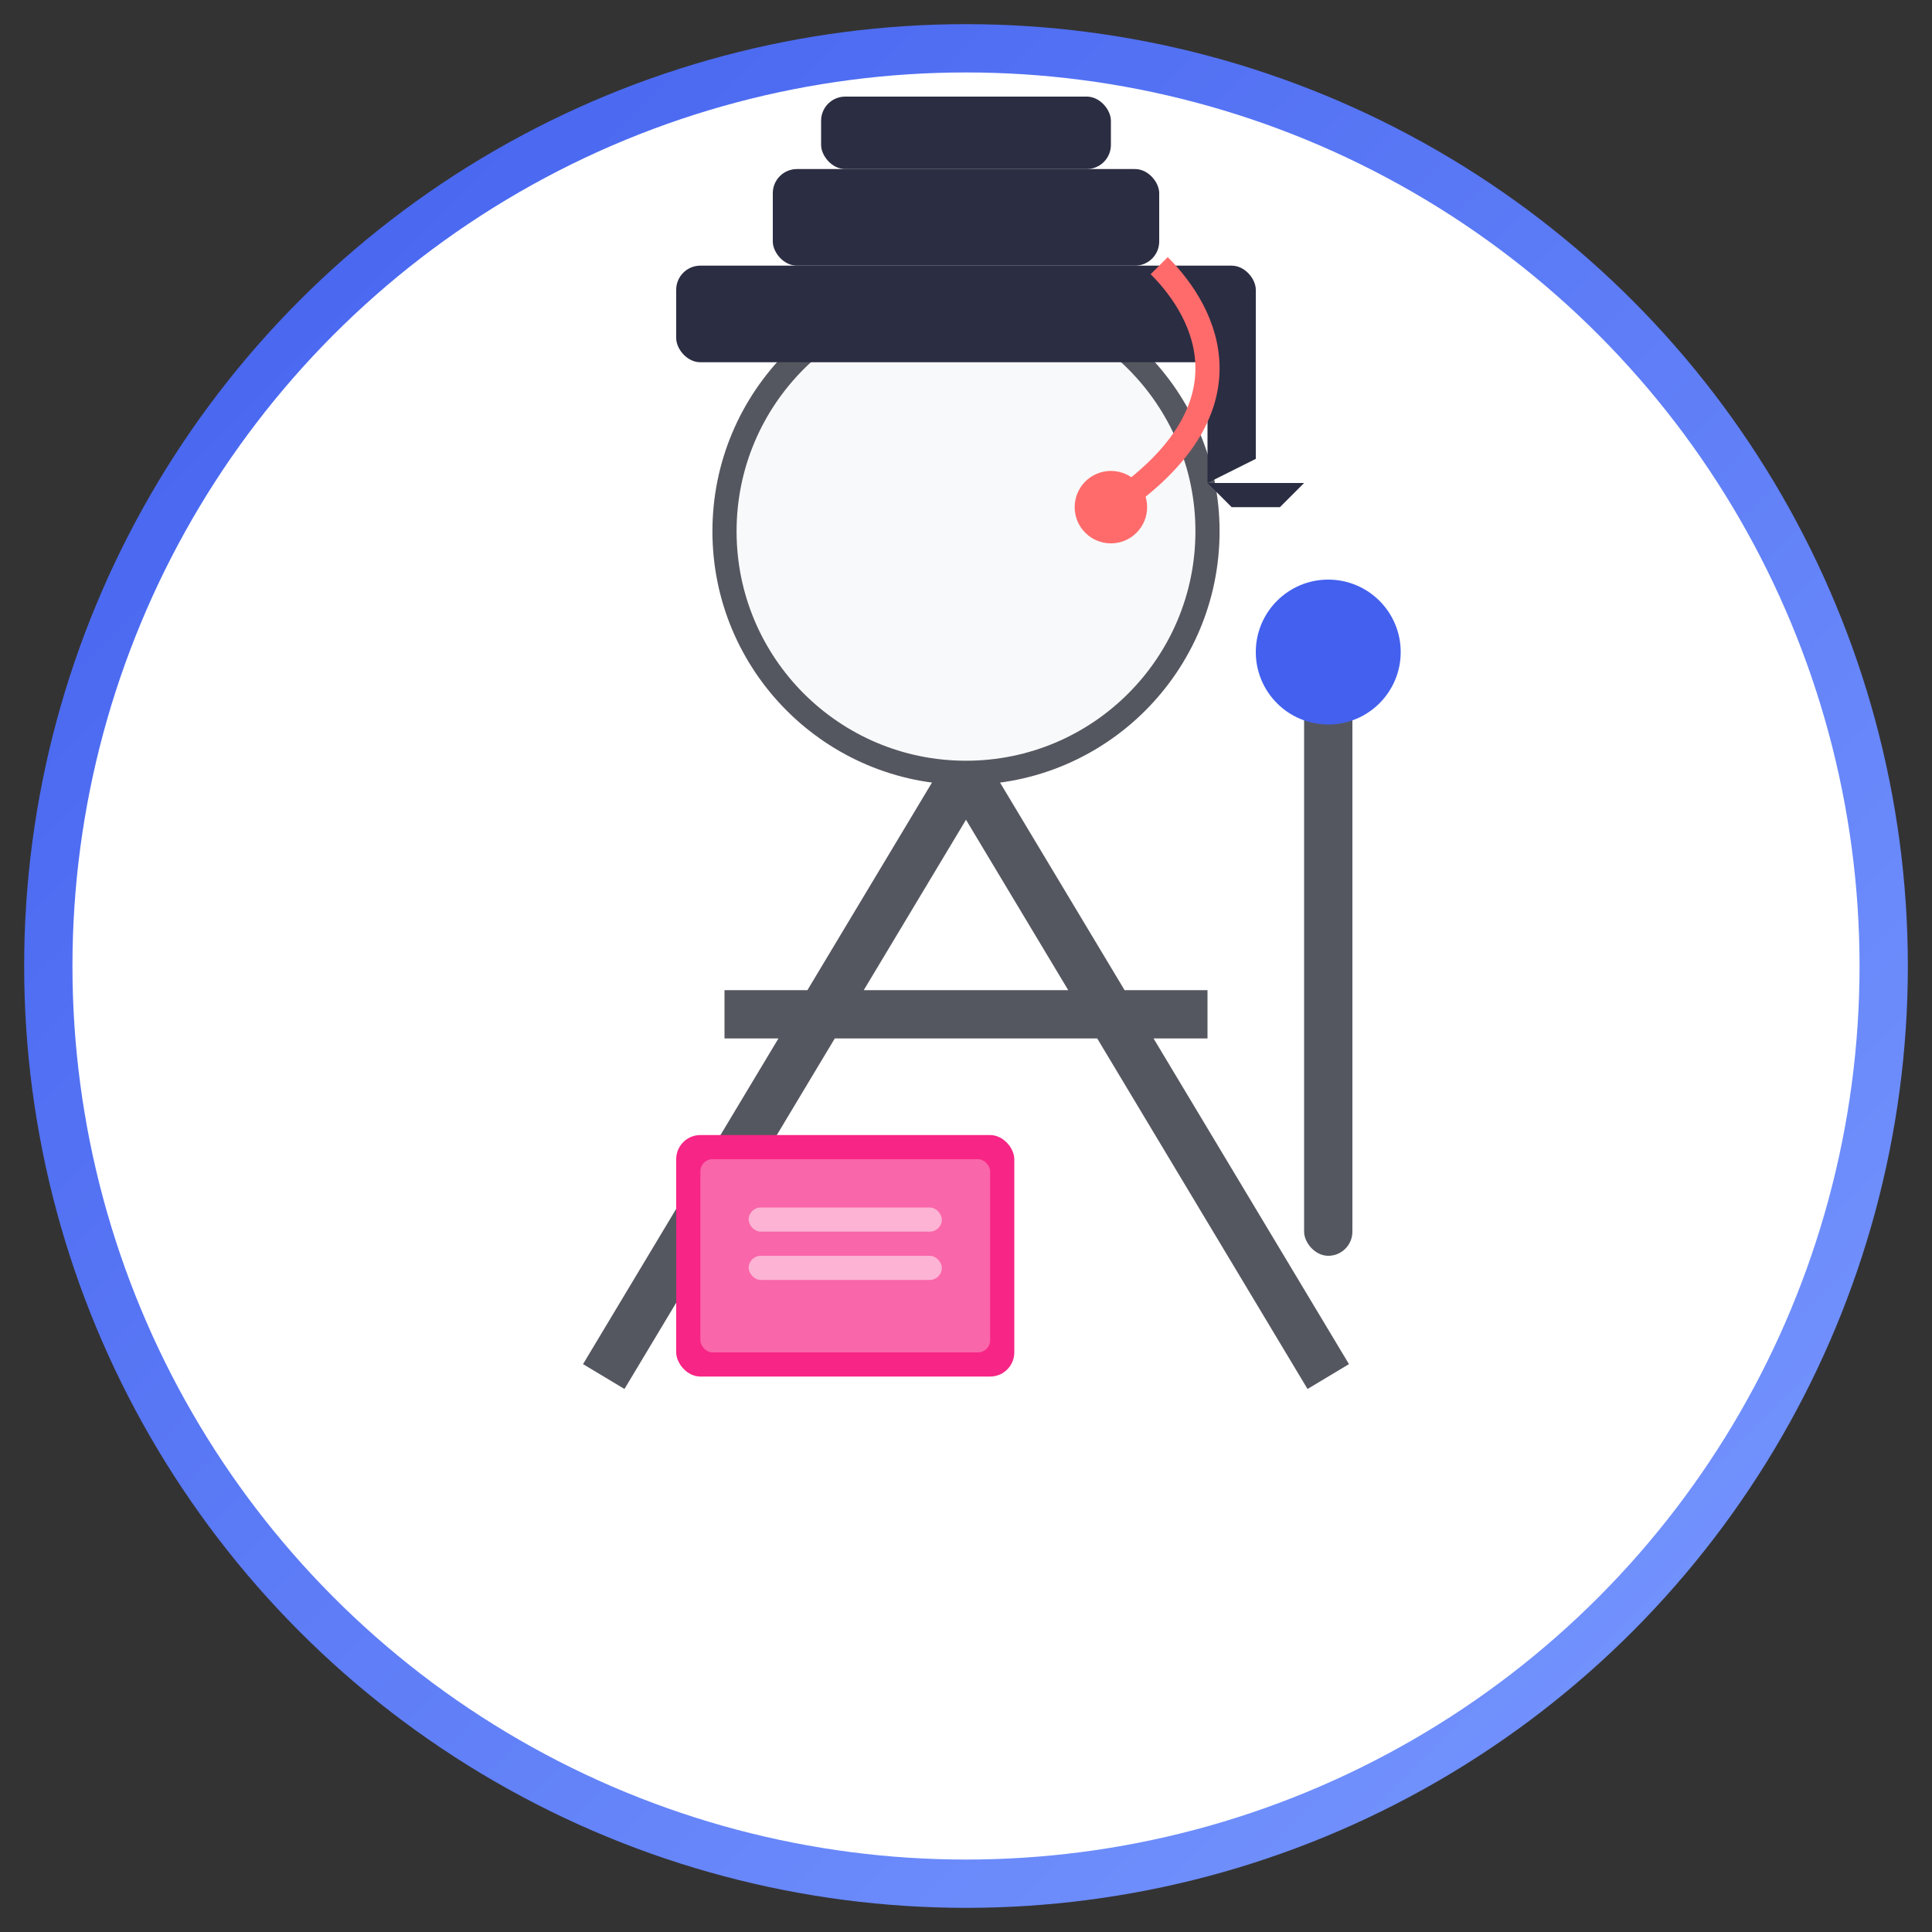 <svg xmlns="http://www.w3.org/2000/svg" width="80" height="80" viewBox="0 0 80 80">
  <rect x="0" y="0" width="80" height="80" fill="#333333" stroke="none"/>
  <defs>
    <linearGradient id="teachers-gradient" x1="0%" y1="0%" x2="100%" y2="100%">
      <stop offset="0%" stop-color="#4361ee" />
      <stop offset="100%" stop-color="#7898ff" />
    </linearGradient>
  </defs>
  
  <!-- Base Circle -->
  <circle cx="40" cy="40" r="38" fill="white" stroke="url(#teachers-gradient)" stroke-width="2" />
  
  <!-- Teacher Figure -->
  <g transform="translate(40, 37)">
    <!-- Person Head -->
    <circle cx="0" cy="-15" r="10" fill="#f8f9fa" stroke="#555760" stroke-width="1" />
    
    <!-- Graduation Cap -->
    <rect x="-12" y="-26" width="24" height="4" rx="1" fill="#2b2d42" />
    <rect x="-8" y="-30" width="16" height="4" rx="1" fill="#2b2d42" />
    <rect x="-6" y="-33" width="12" height="3" rx="1" fill="#2b2d42" />
    <path d="M10,-24 L12,-23 L12,-18 L10,-17 Z" fill="#2b2d42" />
    <path d="M10,-17 L11,-16 L13,-16 L14,-17 L10,-17 Z" fill="#2b2d42" />
    
    <!-- Tassel -->
    <path d="M8,-26 C10,-24 12,-20 6,-16" stroke="#ff6b6b" stroke-width="1" fill="none" />
    <circle cx="6" cy="-16" r="1.5" fill="#ff6b6b" />
    
    <!-- Body -->
    <path d="M0,-5 L-15,20 M0,-5 L15,20 M-10,5 L10,5" stroke="#555760" stroke-width="2" fill="none" />
  </g>
  
  <!-- Pointer/Teaching Stick -->
  <g transform="translate(55, 27)">
    <rect x="-1" y="0" width="2" height="25" rx="1" fill="#555760" />
    <circle cx="0" cy="0" r="3" fill="#4361ee" />
  </g>
  
  <!-- Book -->
  <g transform="translate(28, 47)">
    <rect x="0" y="0" width="14" height="10" rx="1" fill="#f72585" />
    <rect x="1" y="1" width="12" height="8" rx="0.5" fill="white" opacity="0.3" />
    <rect x="3" y="3" width="8" height="1" rx="0.5" fill="white" opacity="0.5" />
    <rect x="3" y="5" width="8" height="1" rx="0.5" fill="white" opacity="0.5" />
  </g>
</svg>

